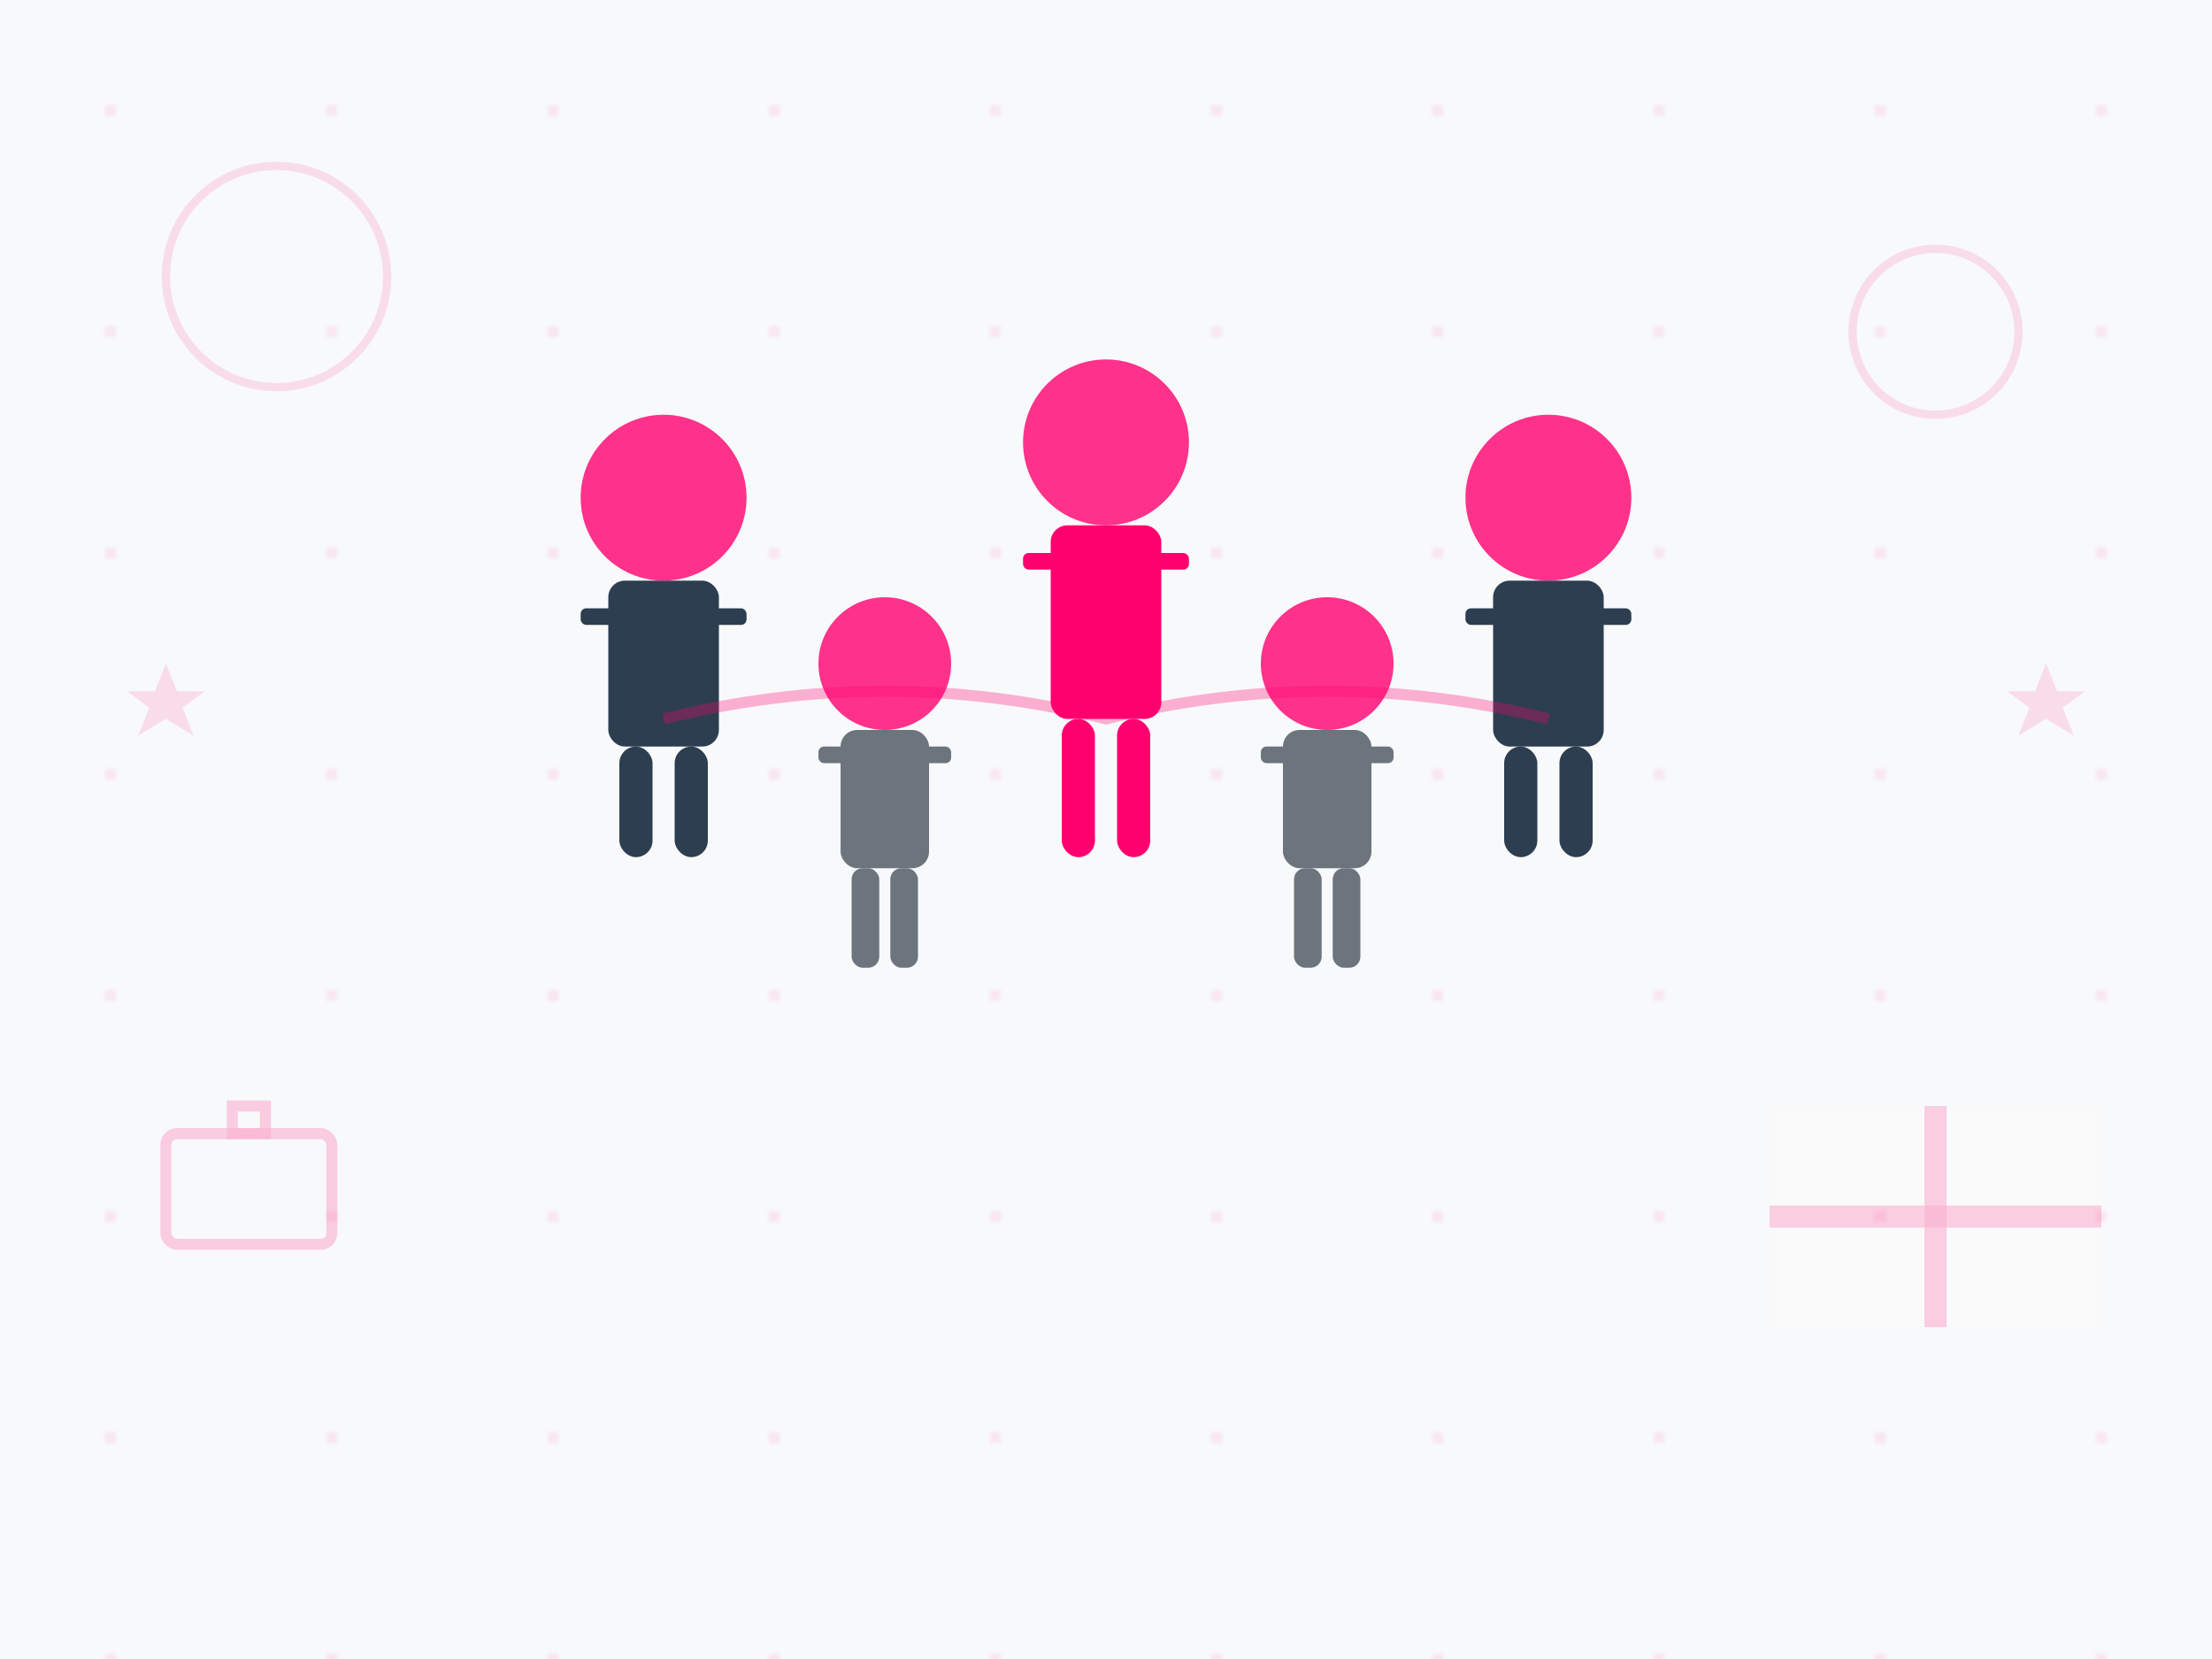<svg width="400" height="300" viewBox="0 0 400 300" fill="none" xmlns="http://www.w3.org/2000/svg">
  <!-- Background -->
  <rect width="400" height="300" fill="#f8f9fa"/>
  
  <!-- Team illustration -->
  <g transform="translate(200, 150)">
    <!-- Team members (simplified figures) -->
    
    <!-- Person 1 -->
    <g transform="translate(-80, -20)">
      <!-- Head -->
      <circle cx="0" cy="-40" r="15" fill="#ff006f" opacity="0.8"/>
      <!-- Body -->
      <rect x="-10" y="-25" width="20" height="30" rx="3" fill="#2c3e50"/>
      <!-- Arms -->
      <rect x="-15" y="-20" width="8" height="3" rx="1" fill="#2c3e50"/>
      <rect x="7" y="-20" width="8" height="3" rx="1" fill="#2c3e50"/>
      <!-- Legs -->
      <rect x="-8" y="5" width="6" height="20" rx="3" fill="#2c3e50"/>
      <rect x="2" y="5" width="6" height="20" rx="3" fill="#2c3e50"/>
    </g>
    
    <!-- Person 2 (taller, center) -->
    <g transform="translate(0, -30)">
      <!-- Head -->
      <circle cx="0" cy="-40" r="15" fill="#ff006f" opacity="0.8"/>
      <!-- Body -->
      <rect x="-10" y="-25" width="20" height="35" rx="3" fill="#ff006f"/>
      <!-- Arms -->
      <rect x="-15" y="-20" width="8" height="3" rx="1" fill="#ff006f"/>
      <rect x="7" y="-20" width="8" height="3" rx="1" fill="#ff006f"/>
      <!-- Legs -->
      <rect x="-8" y="10" width="6" height="25" rx="3" fill="#ff006f"/>
      <rect x="2" y="10" width="6" height="25" rx="3" fill="#ff006f"/>
    </g>
    
    <!-- Person 3 -->
    <g transform="translate(80, -20)">
      <!-- Head -->
      <circle cx="0" cy="-40" r="15" fill="#ff006f" opacity="0.8"/>
      <!-- Body -->
      <rect x="-10" y="-25" width="20" height="30" rx="3" fill="#2c3e50"/>
      <!-- Arms -->
      <rect x="-15" y="-20" width="8" height="3" rx="1" fill="#2c3e50"/>
      <rect x="7" y="-20" width="8" height="3" rx="1" fill="#2c3e50"/>
      <!-- Legs -->
      <rect x="-8" y="5" width="6" height="20" rx="3" fill="#2c3e50"/>
      <rect x="2" y="5" width="6" height="20" rx="3" fill="#2c3e50"/>
    </g>
    
    <!-- Person 4 -->
    <g transform="translate(-40, 10)">
      <!-- Head -->
      <circle cx="0" cy="-40" r="12" fill="#ff006f" opacity="0.8"/>
      <!-- Body -->
      <rect x="-8" y="-28" width="16" height="25" rx="3" fill="#6c757d"/>
      <!-- Arms -->
      <rect x="-12" y="-25" width="6" height="3" rx="1" fill="#6c757d"/>
      <rect x="6" y="-25" width="6" height="3" rx="1" fill="#6c757d"/>
      <!-- Legs -->
      <rect x="-6" y="-3" width="5" height="18" rx="2" fill="#6c757d"/>
      <rect x="1" y="-3" width="5" height="18" rx="2" fill="#6c757d"/>
    </g>
    
    <!-- Person 5 -->
    <g transform="translate(40, 10)">
      <!-- Head -->
      <circle cx="0" cy="-40" r="12" fill="#ff006f" opacity="0.8"/>
      <!-- Body -->
      <rect x="-8" y="-28" width="16" height="25" rx="3" fill="#6c757d"/>
      <!-- Arms -->
      <rect x="-12" y="-25" width="6" height="3" rx="1" fill="#6c757d"/>
      <rect x="6" y="-25" width="6" height="3" rx="1" fill="#6c757d"/>
      <!-- Legs -->
      <rect x="-6" y="-3" width="5" height="18" rx="2" fill="#6c757d"/>
      <rect x="1" y="-3" width="5" height="18" rx="2" fill="#6c757d"/>
    </g>
  </g>
  
  <!-- Decorative elements -->
  <g opacity="0.3">
    <!-- Connection lines -->
    <path d="M120 130 Q160 120 200 130 Q240 120 280 130" stroke="#ff006f" stroke-width="2" fill="none"/>
    
    <!-- Team spirit elements -->
    <circle cx="50" cy="50" r="20" fill="none" stroke="#ff006f" stroke-width="1.5" opacity="0.4"/>
    <circle cx="350" cy="60" r="15" fill="none" stroke="#ff006f" stroke-width="1.5" opacity="0.4"/>
    
    <!-- UK flag elements -->
    <g transform="translate(320, 200)">
      <rect x="0" y="0" width="60" height="40" fill="white" opacity="0.8"/>
      <rect x="0" y="18" width="60" height="4" fill="#ff006f" opacity="0.6"/>
      <rect x="28" y="0" width="4" height="40" fill="#ff006f" opacity="0.6"/>
    </g>
    
    <!-- Professional icons -->
    <g transform="translate(30, 200)">
      <!-- Briefcase -->
      <rect x="0" y="5" width="30" height="20" rx="2" fill="none" stroke="#ff006f" stroke-width="2" opacity="0.6"/>
      <rect x="12" y="0" width="6" height="5" fill="none" stroke="#ff006f" stroke-width="2" opacity="0.6"/>
    </g>
    
    <!-- Achievement stars -->
    <g fill="#ff006f" opacity="0.4">
      <polygon points="370,120 372,125 377,125 373,128 375,133 370,130 365,133 367,128 363,125 368,125" />
      <polygon points="30,120 32,125 37,125 33,128 35,133 30,130 25,133 27,128 23,125 28,125" />
    </g>
  </g>
  
  <!-- Background pattern -->
  <defs>
    <pattern id="teamPattern" width="40" height="40" patternUnits="userSpaceOnUse">
      <circle cx="20" cy="20" r="1" fill="#ff006f" opacity="0.1"/>
    </pattern>
  </defs>
  <rect width="400" height="300" fill="url(#teamPattern)"/>
</svg>
